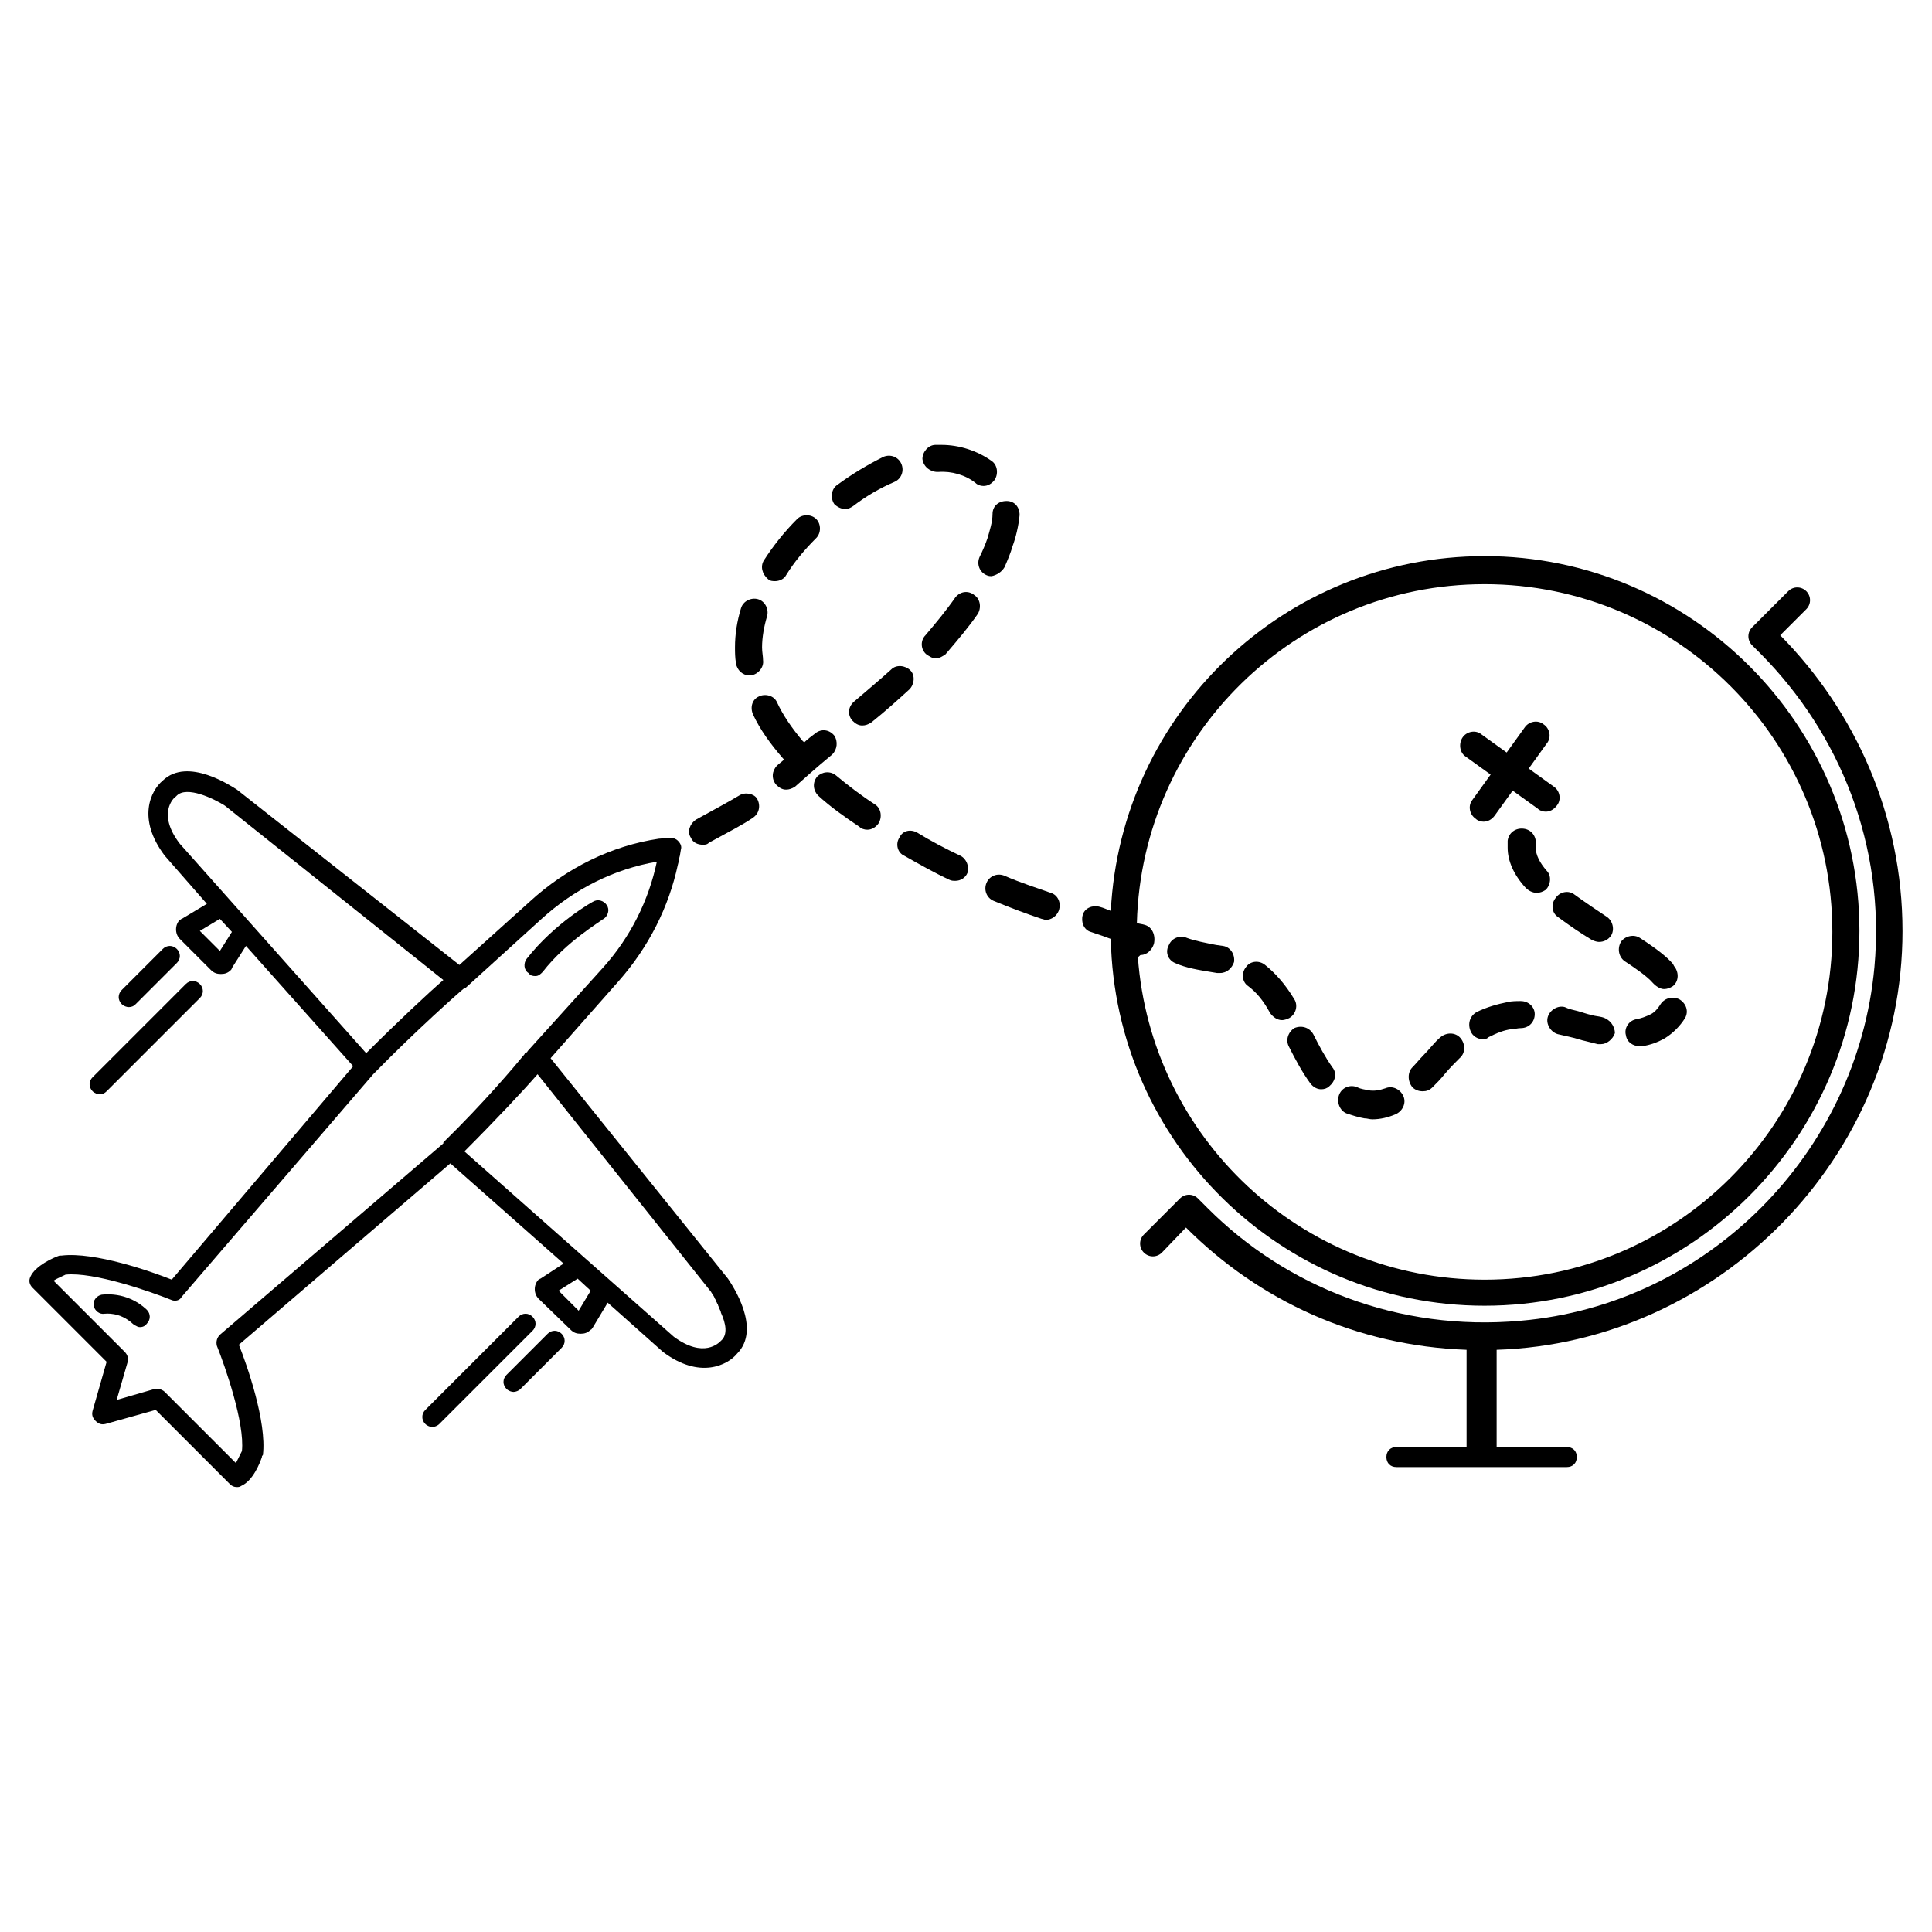 <?xml version="1.0" encoding="UTF-8"?>
<!-- The Best Svg Icon site in the world: iconSvg.co, Visit us! https://iconsvg.co -->
<svg fill="#000000" width="800px" height="800px" version="1.1" viewBox="144 144 512 512" xmlns="http://www.w3.org/2000/svg">
 <g>
  <path d="m648.18 390.7c0-30.543-12.48-58.164-32.402-78.348l6.906-6.906c1.328-1.328 1.328-3.453 0-4.781s-3.453-1.328-4.781 0l-9.562 9.562c-1.328 1.328-1.328 3.453 0 4.781l2.391 2.391c20.715 20.98 32.934 50.461 30.012 82.863-4.516 49.398-44.352 89.5-93.75 93.75-32.398 2.922-62.145-9.031-82.859-29.746l-2.656-2.656c-1.328-1.328-3.453-1.328-4.781 0l-9.562 9.562c-1.328 1.328-1.328 3.453 0 4.781s3.453 1.328 4.781 0l6.375-6.641c19.387 19.387 45.148 31.34 74.363 32.402v25.762h-18.59c-1.594 0-2.656 1.062-2.656 2.656s1.062 2.656 2.656 2.656h45.148c1.594 0 2.656-1.062 2.656-2.656s-1.062-2.656-2.656-2.656h-18.59v-25.762c58.691-1.859 107.56-50.992 107.56-111.02z"/>
  <path d="m537.44 490.03c54.711 0 99.328-44.617 99.328-99.328s-44.617-99.328-99.328-99.328c-53.117 0-96.406 41.695-99.062 94.016-0.797-0.266-1.859-0.797-2.922-1.062-1.859-0.531-3.984 0.266-4.516 2.125s0.266 3.984 2.125 4.516c2.391 0.797 3.984 1.328 5.312 1.859 1.062 53.914 45.148 97.203 99.062 97.203zm-90.031-100.92c-0.797-0.266-1.594-0.266-2.125-0.531 1.328-49.664 41.961-89.766 92.156-89.766 50.727 0 92.156 41.164 92.156 92.156 0 50.727-41.164 92.156-92.156 92.156-48.602 0-88.438-37.711-91.891-85.516 0.266 0 0.531-0.531 0.797-0.531 1.594 0 2.922-1.328 3.453-2.922 0.531-2.391-0.531-4.516-2.391-5.047z"/>
  <path d="m539.03 349.27-4.781 6.641c-1.328 1.594-0.797 3.984 0.797 5.047 0.531 0.531 1.328 0.797 2.125 0.797 1.062 0 2.125-0.531 2.922-1.594l4.781-6.641 6.641 4.781c0.531 0.531 1.328 0.797 2.125 0.797 1.062 0 2.125-0.531 2.922-1.594 1.328-1.594 0.797-3.984-0.797-5.047l-6.641-4.781 4.781-6.641c1.328-1.594 0.797-3.984-0.797-5.047-1.594-1.328-3.984-0.797-5.047 0.797l-4.781 6.641-6.641-4.781c-1.594-1.328-3.984-0.797-5.047 0.797s-0.797 3.984 0.797 5.047z"/>
  <path d="m568.51 413.54c-1.062-0.266-1.859-0.266-2.656-0.531-1.328-0.266-2.656-0.797-3.719-1.062s-2.391-0.531-3.453-1.062c-1.859-0.531-3.984 0.797-4.516 2.656s0.797 3.984 2.656 4.516c1.062 0.266 2.391 0.531 3.453 0.797 1.328 0.266 2.656 0.797 3.984 1.062l3.188 0.797h0.797c1.594 0 3.188-1.328 3.719-2.922 0-1.859-1.328-3.719-3.453-4.25z"/>
  <path d="m556.82 386.98c3.188 2.391 6.375 4.516 9.031 6.109 0.531 0.266 1.328 0.531 1.859 0.531 1.328 0 2.391-0.531 3.188-1.594 1.062-1.594 0.531-3.984-1.062-5.047-2.391-1.594-5.578-3.719-8.5-5.844-1.594-1.328-3.984-0.797-5.047 0.797-1.328 1.594-1.062 3.984 0.531 5.047z"/>
  <path d="m574.88 398.94c2.391 1.594 5.578 3.719 7.172 5.578l0.266 0.266c0.797 0.797 1.859 1.328 2.656 1.328 0.797 0 1.594-0.266 2.391-0.797 1.594-1.328 1.594-3.719 0.266-5.312l-0.266-0.531c-1.594-1.859-4.25-3.984-8.766-6.906-1.594-1.062-3.984-0.531-5.047 1.062-1.059 1.859-0.531 4.25 1.328 5.312z"/>
  <path d="m583.91 410.36c-0.531 0.797-1.328 1.859-2.391 2.391s-2.391 1.062-3.719 1.328c-2.125 0.266-3.453 2.391-2.922 4.25 0.266 1.859 1.859 2.922 3.719 2.922h0.531c2.125-0.266 4.25-1.062 6.109-2.125 2.125-1.328 3.984-3.188 5.312-5.312 1.062-1.859 0.266-3.984-1.594-5.047-1.859-0.797-3.984-0.266-5.047 1.594z"/>
  <path d="m547 409.29c-1.062 0-2.391 0-3.453 0.266-2.656 0.531-5.578 1.328-8.234 2.656-1.859 1.062-2.391 3.188-1.594 5.047 0.531 1.328 1.859 2.125 3.188 2.125 0.531 0 1.062 0 1.594-0.531 2.125-1.062 3.984-1.859 6.109-2.125 0.797 0 1.594-0.266 2.391-0.266 2.125 0 3.719-1.594 3.719-3.719-0.004-1.859-1.598-3.453-3.719-3.453z"/>
  <path d="m553.9 374.77c-1.859-2.125-2.922-4.25-2.922-6.109v-0.797c0.266-2.125-1.062-3.984-3.188-4.25s-3.984 1.062-4.25 3.188v1.859c0 3.453 1.594 7.172 4.781 10.625 0.797 0.797 1.859 1.328 2.922 1.328 0.797 0 1.594-0.266 2.391-0.797 1.328-1.328 1.594-3.719 0.266-5.047z"/>
  <path d="m455.37 399.2c2.922 1.328 6.375 1.859 9.562 2.391l1.594 0.266h0.797c1.859 0 3.188-1.328 3.719-2.922 0.266-2.125-1.062-3.984-2.922-4.25l-1.859-0.266c-2.656-0.531-5.578-1.062-7.703-1.859-1.859-0.797-3.984 0-4.781 1.859-1.062 1.859-0.266 3.984 1.594 4.781z"/>
  <path d="m480.6 412.48c0.797 1.062 1.859 1.859 3.188 1.859 0.531 0 1.328-0.266 1.859-0.531 1.859-1.062 2.391-3.453 1.328-5.047-2.391-3.984-5.047-6.906-7.703-9.031-1.594-1.328-3.984-1.062-5.047 0.531-1.328 1.594-1.062 3.984 0.531 5.047 2.125 1.594 3.984 3.719 5.844 7.172z"/>
  <path d="m485.65 421.51c1.594 3.188 3.453 6.641 5.578 9.562 0.797 1.062 1.859 1.594 2.922 1.594 0.797 0 1.594-0.266 2.125-0.797 1.594-1.328 2.125-3.453 0.797-5.047-1.859-2.656-3.453-5.578-5.047-8.766-1.062-1.859-3.188-2.391-5.047-1.594-1.594 1.062-2.391 3.188-1.328 5.047z"/>
  <path d="m520.97 433.2c1.062 0 1.859-0.266 2.656-1.062 1.062-1.062 2.125-2.125 3.188-3.453 1.328-1.594 2.656-2.922 3.984-4.25 1.594-1.328 1.594-3.719 0.266-5.312s-3.719-1.594-5.312-0.266c-1.594 1.328-2.922 3.188-4.516 4.781-1.062 1.062-1.859 2.125-2.922 3.188-1.328 1.328-1.328 3.719 0 5.312 0.797 0.797 1.859 1.062 2.656 1.062z"/>
  <path d="m500.79 439.04c1.594 0.531 3.188 1.062 4.781 1.328 0.797 0 1.328 0.266 2.125 0.266 2.125 0 4.25-0.531 6.109-1.328 1.859-0.797 2.922-2.922 2.125-4.781-0.797-1.859-2.922-2.922-4.781-2.125-1.594 0.531-2.922 0.797-4.516 0.531-1.062-0.266-1.859-0.266-2.922-0.797-1.859-0.797-3.984 0-4.781 1.859-0.793 1.859 0.004 4.25 1.859 5.047z"/>
  <path d="m289.91 424.43 18.059-20.449c7.969-9.031 13.277-19.652 15.668-30.809 0.266-0.797 0.266-1.594 0.531-2.391l0.266-1.594c0.266-0.797 0-1.594-0.797-2.391-0.531-0.531-1.328-0.797-2.125-0.797h-0.531c-0.797 0-1.594 0.266-2.391 0.266-12.48 1.859-24.434 7.703-34.262 16.73l-18.59 16.73-58.953-46.473c-1.328-0.797-13.012-8.766-19.652-2.391-3.188 2.656-6.906 10.094 0.531 19.918l11.156 12.746-6.641 3.984c-0.266 0-0.266 0.266-0.531 0.266-1.328 1.328-1.328 3.719 0 5.047l8.234 8.234c0.797 0.797 1.594 1.062 2.656 1.062s1.859-0.266 2.656-1.062c0 0 0.266-0.266 0.266-0.531l3.719-5.844 28.418 31.871-48.078 56.566c-5.312-2.125-20.449-7.438-29.215-6.375h-0.531c-1.594 0.531-6.375 2.656-7.703 5.578-0.531 1.062-0.266 2.125 0.531 2.922l19.652 19.652-3.719 13.012c-0.266 1.062 0 1.859 0.797 2.656 0.797 0.797 1.594 1.062 2.656 0.797l13.277-3.719 19.652 19.652c0.531 0.531 1.062 0.797 1.859 0.797 0.266 0 0.797 0 1.062-0.266 3.188-1.328 5.047-6.109 5.578-7.703 0-0.266 0-0.266 0.266-0.531 1.062-8.766-4.25-23.902-6.375-29.215l56.039-48.07 30.012 26.559-6.106 3.988c-0.266 0-0.266 0.266-0.531 0.266-1.328 1.328-1.328 3.719 0 5.047l8.5 8.234c0.797 0.797 1.594 1.062 2.656 1.062s1.859-0.266 2.656-1.062c0.266 0 0.266-0.266 0.531-0.531l3.984-6.641 14.605 13.012c9.828 7.438 17.262 3.453 19.652 0.531 6.641-6.641-1.328-18.324-2.391-19.918zm-87.641-28.418-5.312-5.312 5.312-3.188 3.188 3.453zm-10.625-28.418c-6.109-7.969-1.594-12.215-1.062-12.48l0.266-0.266c2.656-2.656 9.828 0.797 12.746 2.656l57.898 46.211c-3.984 3.453-11.953 10.891-20.449 19.387zm69.848 79.145v0.266l-59.223 50.727c-0.797 0.797-1.062 1.859-0.797 2.922 2.125 5.312 7.438 20.449 6.641 27.887l-1.594 3.188-18.855-18.855c-0.531-0.531-1.328-0.797-1.859-0.797h-0.797l-10.094 2.922 2.922-10.094c0.266-0.797 0-1.859-0.797-2.656l-18.855-18.855c0.797-0.535 2.121-1.066 3.184-1.598 7.438-0.797 22.574 4.516 27.887 6.641 1.062 0.531 2.391 0.266 2.922-0.797l50.727-58.961c11.422-11.688 22.84-21.777 24.168-22.84h0.266l20.184-18.324c8.766-7.969 19.387-13.277 30.543-15.137-2.125 10.094-6.906 19.918-14.34 28.152l-19.918 22.043c0 0.266-0.266 0.266-0.531 0.531-0.266 0-0.266 0.266-0.266 0.266-2.391 2.922-10.891 13.012-21.516 23.371zm35.855 44.617-5.312-5.312 5.047-3.188 3.453 3.188zm37.711 7.969c-0.531 0.531-4.516 4.781-12.48-1.062l-55.508-49.133c8.5-8.5 15.934-16.465 19.387-20.449l45.945 57.633c0.266 0.531 0.797 1.062 1.062 1.859 0.266 0.266 0.266 0.797 0.531 1.062 0 0.266 0.266 0.266 0.266 0.531s0.266 0.531 0.266 0.797c0.266 0.531 0.531 1.062 0.531 1.328 1.328 2.918 1.859 5.84 0 7.434z"/>
  <path d="m170.4 433.99c0.797 0 1.328-0.266 1.859-0.797l24.699-24.699c1.062-1.062 1.062-2.656 0-3.719s-2.656-1.062-3.719 0l-24.699 24.699c-1.062 1.062-1.062 2.656 0 3.719 0.531 0.531 1.328 0.797 1.859 0.797z"/>
  <path d="m178.11 410.89c0.797 0 1.328-0.266 1.859-0.797l10.891-10.891c1.062-1.062 1.062-2.656 0-3.719s-2.656-1.062-3.719 0l-10.891 10.891c-1.062 1.062-1.062 2.656 0 3.719 0.531 0.531 1.328 0.797 1.859 0.797z"/>
  <path d="m285.13 492.95c-1.062-1.062-2.656-1.062-3.719 0l-24.699 24.699c-1.062 1.062-1.062 2.656 0 3.719 0.531 0.531 1.328 0.797 1.859 0.797s1.328-0.266 1.859-0.797l24.699-24.699c1.062-1.062 1.062-2.656 0-3.719z"/>
  <path d="m289.12 497.47-10.891 10.891c-1.062 1.062-1.062 2.656 0 3.719 0.531 0.531 1.328 0.797 1.859 0.797s1.328-0.266 1.859-0.797l10.891-10.891c1.062-1.062 1.062-2.656 0-3.719s-2.656-1.062-3.719 0z"/>
  <path d="m285.93 402.66c0.797 0 1.328-0.531 1.859-1.062 6.375-8.234 15.668-13.543 15.668-13.809 1.328-0.531 2.125-2.125 1.594-3.453s-2.125-2.125-3.453-1.594c-0.266 0-10.625 5.844-18.059 15.402-0.797 1.062-0.797 2.922 0.531 3.719 0.531 0.797 1.328 0.797 1.859 0.797z"/>
  <path d="m182.89 491.09c-5.312-5.047-11.688-3.984-11.953-3.984-1.328 0.266-2.391 1.594-2.125 2.922s1.594 2.391 2.922 2.125c0.266 0 3.984-0.531 7.438 2.656 0.266 0.266 0.797 0.531 1.328 0.797 0.797 0.266 1.859 0 2.391-0.797 1.062-1.062 1.062-2.656 0-3.719z"/>
  <path d="m347.55 297.48c0.531 0.531 1.328 0.531 1.859 0.531 1.062 0 2.391-0.531 2.922-1.594 2.125-3.453 4.781-6.641 7.969-9.828 1.328-1.328 1.328-3.719 0-5.047s-3.719-1.328-5.047 0c-3.453 3.453-6.375 7.172-8.766 10.891-1.062 1.594-0.531 3.719 1.062 5.047z"/>
  <path d="m342.5 322.98h0.531c1.859-0.266 3.453-2.125 3.188-3.984 0-1.062-0.266-2.125-0.266-3.453 0-2.656 0.531-5.578 1.328-8.234 0.531-1.859-0.531-3.984-2.391-4.516s-3.984 0.531-4.516 2.391c-1.062 3.453-1.594 6.906-1.594 10.359 0 1.328 0 2.656 0.266 4.25 0.266 1.859 1.859 3.188 3.453 3.188z"/>
  <path d="m365.07 338.91c-1.328-1.594-3.453-1.859-5.047-0.531-1.062 0.797-2.125 1.594-2.922 2.391 0 0 0-0.266-0.266-0.266-2.922-3.453-5.312-6.906-6.906-10.359-0.797-1.859-3.188-2.391-4.781-1.594-1.859 0.797-2.391 2.922-1.594 4.781 1.859 3.984 4.516 7.703 7.969 11.688l0.266 0.266c-0.531 0.531-1.328 1.062-1.859 1.594-1.328 1.328-1.594 3.453-0.266 5.047 0.797 0.797 1.594 1.328 2.656 1.328 0.797 0 1.594-0.266 2.391-0.797 2.391-2.125 5.312-4.781 9.828-8.5 1.328-1.328 1.594-3.453 0.531-5.047z"/>
  <path d="m392.43 269.07h0.266c3.453-0.266 7.172 0.797 9.828 2.922 0.531 0.531 1.328 0.797 2.125 0.797 1.062 0 2.125-0.531 2.922-1.594 1.062-1.594 0.797-3.984-0.797-5.047-3.719-2.656-8.5-4.25-13.277-4.25h-1.062-0.531c-1.859 0-3.453 1.859-3.453 3.719 0.262 2.125 2.121 3.453 3.981 3.453z"/>
  <path d="m380.21 321.39c-2.922 2.656-6.109 5.312-9.828 8.5-1.594 1.328-1.859 3.453-0.531 5.047 0.797 0.797 1.594 1.328 2.656 1.328 0.797 0 1.594-0.266 2.391-0.797 3.984-3.188 7.172-6.109 10.094-8.766 1.328-1.328 1.594-3.719 0.266-5.047-1.328-1.328-3.719-1.594-5.047-0.266z"/>
  <path d="m368 278.89c0.797 0 1.328-0.266 2.125-0.797 3.453-2.656 7.172-4.781 10.891-6.375 1.859-0.797 2.656-2.922 1.859-4.781s-2.922-2.656-4.781-1.859c-4.25 2.125-8.234 4.516-12.219 7.438-1.594 1.062-1.859 3.453-0.797 5.047 0.797 0.797 1.859 1.328 2.922 1.328z"/>
  <path d="m397.21 302.27c-2.391 3.453-5.047 6.641-7.969 10.094-1.328 1.328-1.328 3.719 0.266 5.047 0.797 0.531 1.594 1.062 2.391 1.062 1.062 0 1.859-0.531 2.656-1.062 3.188-3.719 6.109-7.172 8.5-10.625 1.062-1.594 0.797-3.984-0.797-5.047-1.594-1.328-3.719-1.062-5.047 0.531z"/>
  <path d="m398.54 370.79c-3.984-1.859-7.969-3.984-11.422-6.109-1.859-1.062-3.984-0.531-4.781 1.328-1.062 1.594-0.531 3.984 1.328 4.781 3.719 2.125 7.969 4.516 11.953 6.375 0.531 0.266 1.062 0.266 1.594 0.266 1.328 0 2.656-0.797 3.188-2.125 0.531-1.594-0.266-3.719-1.859-4.516z"/>
  <path d="m365.61 349.54c-1.594-1.328-3.719-1.062-5.047 0.266-1.328 1.594-1.062 3.719 0.266 5.047 3.188 2.922 6.906 5.578 10.891 8.234 0.531 0.531 1.328 0.797 2.125 0.797 1.062 0 2.125-0.531 2.922-1.594 1.062-1.594 0.797-3.984-0.797-5.047-3.719-2.394-7.172-5.047-10.359-7.703z"/>
  <path d="m422.44 380.61c-3.719-1.328-7.969-2.656-12.215-4.516-1.859-0.797-3.984 0-4.781 1.859-0.797 1.859 0 3.984 1.859 4.781 4.516 1.859 8.766 3.453 12.746 4.781 0.266 0 0.797 0.266 1.062 0.266 1.594 0 2.922-1.062 3.453-2.391 0.797-2.125-0.266-4.25-2.125-4.781z"/>
  <path d="m410.22 294.3c0.797-1.859 1.594-3.719 2.125-5.578 0.797-2.125 1.594-5.312 1.859-8.234 0-2.125-1.328-3.719-3.453-3.719s-3.719 1.328-3.719 3.453-0.797 4.516-1.328 6.375c-0.531 1.594-1.328 3.453-2.125 5.047-0.797 1.859 0 3.984 1.859 4.781 0.531 0.266 1.062 0.266 1.328 0.266 1.328-0.266 2.656-1.062 3.453-2.391z"/>
  <path d="m339.84 354.85c-2.656 1.594-6.109 3.453-11.422 6.375-1.594 1.062-2.391 3.188-1.328 4.781 0.531 1.328 1.859 1.859 3.188 1.859 0.531 0 1.062 0 1.594-0.531 5.312-2.922 9.031-4.781 11.688-6.641 1.594-1.062 2.125-3.188 1.062-5.047-0.797-1.324-3.188-1.855-4.781-0.797z"/>
 </g>
</svg>